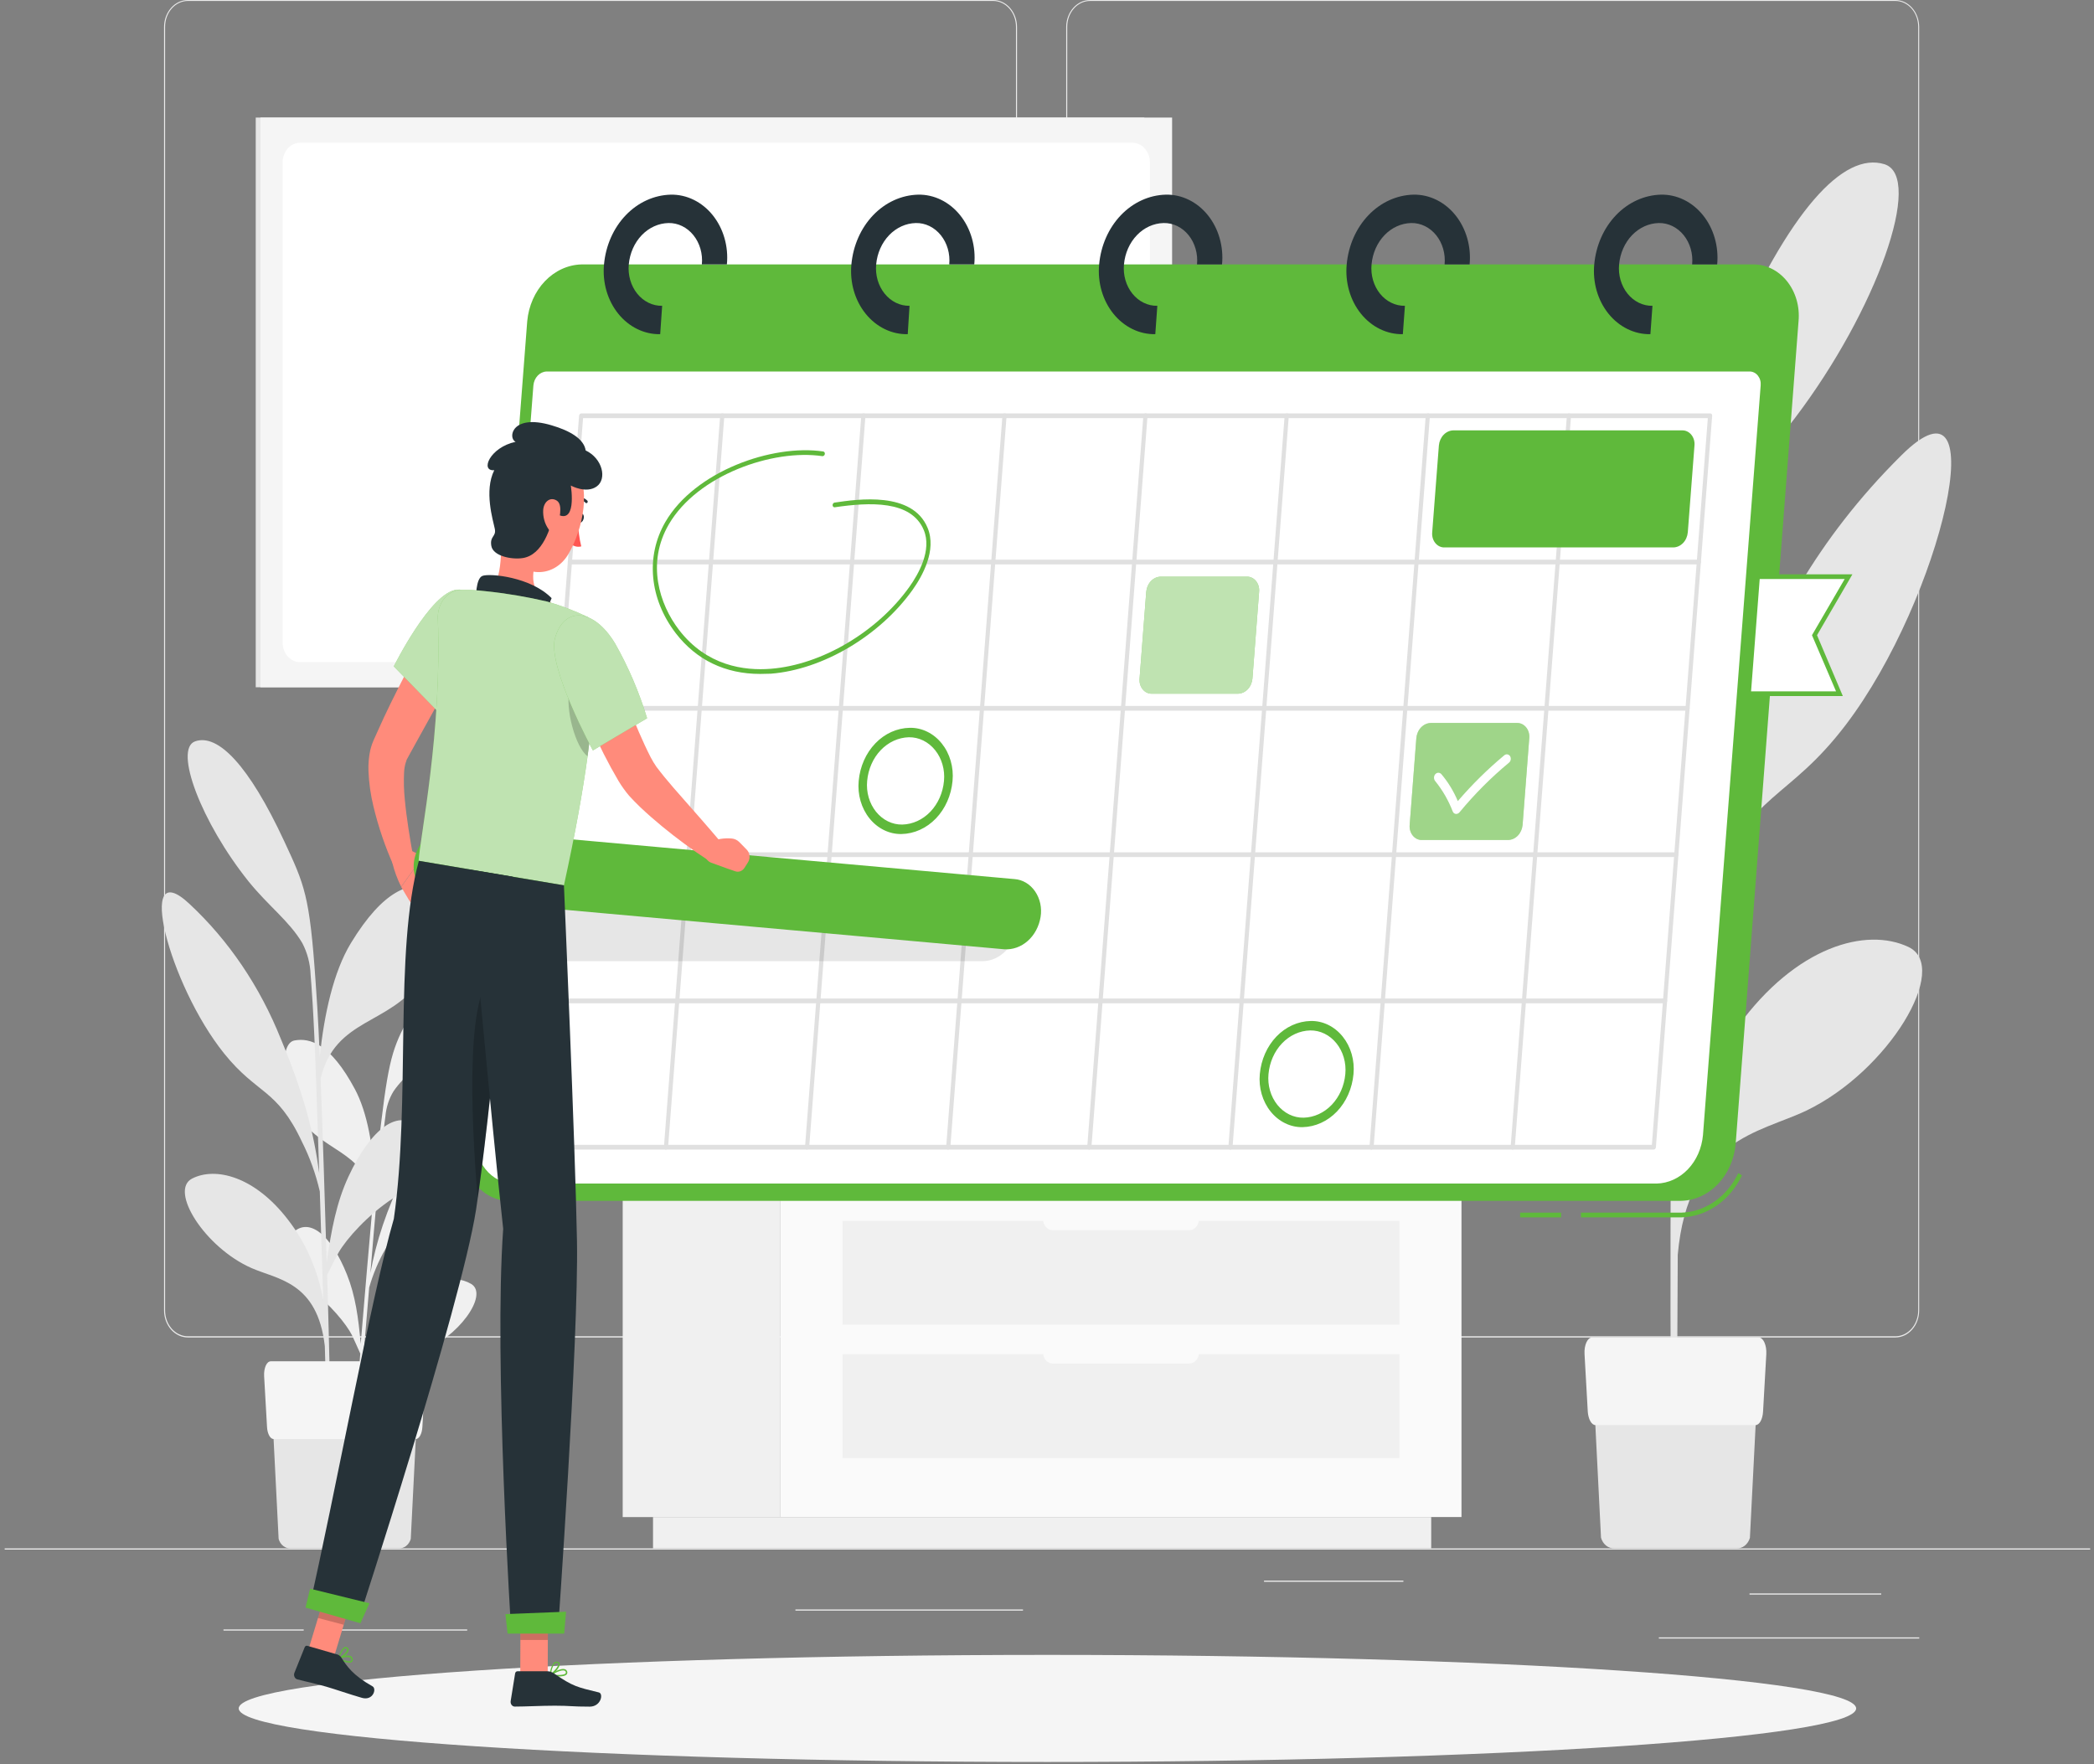 <svg width="165" height="139" viewBox="0 0 165 139" fill="none" xmlns="http://www.w3.org/2000/svg">
<rect x="0" y="0" width="165" height="139" fill="#808080" stroke="none"/>
<g clip-path="url(#clip0_2004_72)">
<path d="M164.699 122.007H0.369V122.1H164.699V122.007Z" fill="#EBEBEB"/>
<path d="M78.261 105.387H14.8C14.303 105.386 13.827 105.161 13.476 104.762C13.124 104.363 12.927 103.822 12.927 103.259V2.109C12.931 1.549 13.13 1.013 13.481 0.618C13.832 0.223 14.306 0.001 14.8 0H78.261C78.759 0 79.237 0.224 79.588 0.623C79.94 1.022 80.138 1.564 80.138 2.128V103.259C80.138 103.823 79.94 104.364 79.588 104.763C79.237 105.162 78.759 105.387 78.261 105.387ZM14.8 0.075C14.325 0.076 13.869 0.29 13.534 0.672C13.198 1.053 13.009 1.57 13.009 2.109V103.259C13.009 103.798 13.198 104.315 13.534 104.696C13.869 105.078 14.325 105.292 14.8 105.293H78.261C78.737 105.292 79.193 105.078 79.529 104.696C79.866 104.315 80.055 103.798 80.056 103.259V2.109C80.055 1.57 79.866 1.053 79.529 0.672C79.193 0.29 78.737 0.076 78.261 0.075H14.8Z" fill="#EBEBEB"/>
<path d="M149.354 105.387H85.89C85.392 105.386 84.915 105.161 84.564 104.762C84.212 104.363 84.014 103.823 84.013 103.259V2.109C84.018 1.548 84.218 1.013 84.569 0.618C84.921 0.223 85.395 0.001 85.89 0H149.354C149.848 0.002 150.321 0.224 150.671 0.619C151.021 1.014 151.22 1.549 151.224 2.109V103.259C151.224 103.822 151.027 104.362 150.677 104.761C150.326 105.16 149.85 105.385 149.354 105.387ZM85.89 0.075C85.414 0.076 84.958 0.29 84.622 0.672C84.285 1.053 84.096 1.57 84.095 2.109V103.259C84.096 103.798 84.285 104.315 84.622 104.696C84.958 105.078 85.414 105.292 85.89 105.293H149.354C149.83 105.292 150.285 105.078 150.622 104.696C150.958 104.315 151.147 103.798 151.148 103.259V2.109C151.147 1.57 150.958 1.053 150.622 0.672C150.285 0.29 149.83 0.076 149.354 0.075H85.89Z" fill="#EBEBEB"/>
<path d="M148.233 125.555H137.857V125.648H148.233V125.555Z" fill="#EBEBEB"/>
<path d="M110.582 124.545H99.601V124.638H110.582V124.545Z" fill="#EBEBEB"/>
<path d="M151.231 129.017H130.712V129.11H151.231V129.017Z" fill="#EBEBEB"/>
<path d="M23.931 128.391H17.61V128.484H23.931V128.391Z" fill="#EBEBEB"/>
<path d="M36.814 128.391H26.859V128.484H36.814V128.391Z" fill="#EBEBEB"/>
<path d="M80.608 126.818H62.676V126.911H80.608V126.818Z" fill="#EBEBEB"/>
<path d="M150.386 74.62C147.053 73.037 141.532 74.564 136.957 80.855C134.844 83.761 132.806 88.025 132.257 92.388C132.293 87.41 132.339 82.062 132.382 77.013C132.886 74.536 133.681 72.147 134.745 69.91C138.101 62.263 140.874 63.109 145.433 57.124C153.015 47.167 157.36 28.381 149.817 35.883C142.978 42.665 139.668 49.455 137.371 55.347C134.262 63.31 133.013 68.867 132.405 74.441C132.448 69.701 132.487 65.349 132.523 61.991C132.642 51.039 132.904 47.517 132.954 46.429C133.072 43.794 133.838 42.259 134.051 41.883C135.849 38.681 138.672 36.587 141.436 32.939C147.881 24.446 151.602 13.934 148.496 12.942C145.252 11.925 140.989 16.561 136.253 27.446C133.539 33.684 132.845 35.16 132.31 47.383C132.264 48.445 132.056 52.447 131.958 58.007C131.192 52.026 129.736 46.082 127.196 42.144C122.295 34.545 118.568 33.818 115.854 34.545C113.139 35.272 114.276 43.25 117.339 47.513C121.94 53.931 129.631 52.567 131.909 61.104C131.794 68.643 131.711 78.19 131.665 87.082C130.89 82.491 130.078 78.671 128.297 75.075C124.984 68.389 120.908 65.472 118.108 68.621C116.363 70.581 118.388 76.074 122.036 78.31C125.74 80.598 128.78 83.761 129.956 85.666C130.229 86.109 131.14 87.808 131.659 88.789C131.61 99.644 131.616 109.225 131.698 112.493L132.162 112.542C132.132 111.699 132.162 106.177 132.201 98.869C133.01 89.75 138.689 89.254 142.321 87.518C148.812 84.406 153.718 76.208 150.386 74.62Z" fill="#E6E6E6"/>
<path d="M127.232 122.007H136.809C137.044 122.023 137.278 121.95 137.473 121.8C137.668 121.649 137.813 121.43 137.887 121.176L138.571 107.697H125.477L126.154 121.165C126.226 121.42 126.371 121.642 126.566 121.794C126.761 121.947 126.995 122.021 127.232 122.007Z" fill="#E6E6E6"/>
<path d="M125.717 112.292H138.331C138.633 112.292 138.886 111.841 138.922 111.245L139.179 106.698C139.218 105.998 138.942 105.387 138.59 105.387H125.444C125.089 105.387 124.813 105.998 124.856 106.698L125.112 111.245C125.158 111.841 125.414 112.292 125.717 112.292Z" fill="#F5F5F5"/>
<path d="M61.5 92.966H49.066V119.54H61.5V92.966Z" fill="#F0F0F0"/>
<path d="M112.774 119.54H51.456V122.007H112.774V119.54Z" fill="#F0F0F0"/>
<path d="M61.5 119.536L115.16 119.536V92.962H61.5V119.536Z" fill="#FAFAFA"/>
<path d="M66.39 104.377H110.273V96.201H66.39V104.377Z" fill="#F0F0F0"/>
<path d="M66.39 114.882H110.273V106.706H66.39V114.882Z" fill="#F0F0F0"/>
<path d="M93.715 95.183H82.948C82.531 95.183 82.192 95.567 82.192 96.04V96.078C82.192 96.551 82.531 96.935 82.948 96.935H93.715C94.132 96.935 94.471 96.551 94.471 96.078V96.04C94.471 95.567 94.132 95.183 93.715 95.183Z" fill="#FAFAFA"/>
<path d="M93.715 105.688H82.948C82.531 105.688 82.192 106.072 82.192 106.546V106.583C82.192 107.056 82.531 107.44 82.948 107.44H93.715C94.132 107.44 94.471 107.056 94.471 106.583V106.546C94.471 106.072 94.132 105.688 93.715 105.688Z" fill="#FAFAFA"/>
<path d="M116.82 90.581H61.503V92.962H116.82V90.581Z" fill="#F0F0F0"/>
<path d="M47.328 92.966H61.5V90.585H47.328V92.966Z" fill="#E6E6E6"/>
<path d="M37.126 101.168C35.706 100.326 33.215 100.762 30.984 103.344C29.799 104.703 28.951 106.39 28.522 108.237C28.703 106.042 28.903 103.68 29.09 101.451C29.397 100.379 29.828 99.358 30.372 98.414C32.111 95.18 33.31 95.671 35.522 93.223C39.21 89.15 41.767 81.034 38.175 84.019C35.604 86.134 33.499 88.894 32.022 92.083C30.379 95.47 29.643 97.87 29.186 100.307C29.363 98.217 29.515 96.294 29.656 94.811C30.076 89.966 30.313 88.431 30.369 87.954C30.431 87.248 30.65 86.573 31.007 85.99C31.92 84.652 33.235 83.847 34.569 82.357C37.701 78.88 39.696 74.389 38.359 73.823C36.959 73.234 34.918 75.101 32.463 79.703C31.053 82.345 30.698 82.968 30.047 88.345C29.988 88.815 29.764 90.581 29.534 93.026C29.396 90.35 28.953 87.663 27.96 85.811C26.05 82.241 24.427 81.76 23.204 81.984C21.982 82.207 22.218 85.763 23.424 87.779C25.248 90.812 28.683 90.54 29.409 94.412C29.107 97.736 28.752 101.954 28.423 105.882C28.236 103.818 28.006 102.096 27.339 100.43C26.1 97.334 24.381 95.869 23.066 97.14C22.231 97.93 22.941 100.441 24.479 101.612C26.018 102.782 27.276 104.31 27.733 105.204C27.838 105.409 28.183 106.203 28.39 106.657C27.976 111.424 27.667 115.653 27.595 117.099L27.809 117.133C27.825 116.76 28.019 114.323 28.285 111.096C28.943 107.097 31.473 107.123 33.136 106.512C36.104 105.424 38.546 102.01 37.126 101.168Z" fill="#F0F0F0"/>
<path d="M15.139 92.865C16.976 91.926 20.069 92.683 22.698 96.115C24.095 97.915 25.052 100.1 25.472 102.45C25.383 99.674 25.291 96.693 25.199 93.879C24.885 92.507 24.411 91.189 23.789 89.959C21.817 85.751 20.279 86.269 17.66 83.009C13.298 77.583 10.626 67.182 14.935 71.229C18.023 74.104 20.485 77.745 22.133 81.872C23.97 86.262 24.739 89.325 25.153 92.437C25.068 89.795 24.986 87.369 24.92 85.494C24.713 79.39 24.519 77.43 24.476 76.823C24.446 75.935 24.22 75.07 23.819 74.307C22.774 72.552 21.19 71.434 19.579 69.444C15.875 64.816 13.663 59.01 15.379 58.413C17.177 57.791 19.615 60.303 22.399 66.291C23.996 69.727 24.401 70.536 24.867 77.344C24.91 77.937 25.074 80.165 25.196 83.266C25.544 79.912 26.277 76.58 27.644 74.322C30.274 69.999 32.344 69.534 33.866 69.891C35.388 70.249 34.852 74.736 33.209 77.151C30.724 80.806 26.422 80.173 25.265 84.976C25.426 89.176 25.594 94.501 25.741 99.458C26.113 96.886 26.517 94.74 27.46 92.705C29.222 88.919 31.457 87.223 33.048 88.934C34.034 89.996 32.992 93.093 30.984 94.412C28.976 95.731 27.319 97.598 26.688 98.679C26.54 98.928 26.057 99.894 25.781 100.449C25.952 106.501 26.073 111.845 26.07 113.667L25.797 113.693C25.797 113.223 25.718 110.145 25.594 106.069C25.018 100.989 21.85 100.818 19.803 99.912C16.145 98.295 13.302 93.805 15.139 92.865Z" fill="#E6E6E6"/>
<path d="M22.912 122.007H31.408C31.618 122.02 31.825 121.953 31.999 121.819C32.172 121.684 32.302 121.488 32.367 121.262L32.969 109.314H21.351L21.955 121.262C22.02 121.488 22.148 121.684 22.322 121.819C22.494 121.954 22.702 122.02 22.912 122.007Z" fill="#E6E6E6"/>
<path d="M21.564 113.391H32.755C33.025 113.391 33.248 112.989 33.281 112.46L33.508 108.427C33.544 107.805 33.301 107.265 32.985 107.265H21.337C21.009 107.265 20.779 107.805 20.812 108.427L21.042 112.46C21.075 112.989 21.298 113.391 21.564 113.391Z" fill="#F5F5F5"/>
<path d="M90.169 9.264H20.151V54.154H90.169V9.264Z" fill="#E6E6E6"/>
<path d="M92.358 9.264H20.522V54.154H92.358V9.264Z" fill="#F5F5F5"/>
<path d="M90.609 50.618V12.804C90.609 11.944 89.994 11.247 89.235 11.247L23.641 11.247C22.883 11.247 22.268 11.944 22.268 12.804V50.618C22.268 51.478 22.883 52.175 23.641 52.175L89.235 52.175C89.994 52.175 90.609 51.478 90.609 50.618Z" fill="white"/>
<path d="M82.534 138.836C117.728 138.836 146.258 136.947 146.258 134.618C146.258 132.288 117.728 130.399 82.534 130.399C47.34 130.399 18.81 132.288 18.81 134.618C18.81 136.947 47.34 138.836 82.534 138.836Z" fill="#F5F5F5"/>
<path d="M132.461 95.925H124.573V95.552H132.461C133.388 95.531 134.295 95.231 135.087 94.684C135.88 94.137 136.53 93.361 136.973 92.437L137.262 92.616C136.791 93.599 136.099 94.423 135.255 95.005C134.412 95.586 133.448 95.903 132.461 95.925Z" fill="#5FB93B"/>
<path d="M123.012 95.552H119.781V95.925H123.012V95.552Z" fill="#5FB93B"/>
<path d="M132.461 94.621H40.173C39.667 94.632 39.165 94.521 38.7 94.295C38.234 94.069 37.817 93.733 37.475 93.31C37.133 92.887 36.874 92.387 36.716 91.841C36.558 91.296 36.504 90.719 36.558 90.149L41.544 25.307C41.655 24.1 42.15 22.981 42.936 22.158C43.723 21.335 44.746 20.865 45.816 20.835H138.104C138.61 20.825 139.112 20.936 139.577 21.162C140.042 21.388 140.459 21.724 140.801 22.147C141.143 22.57 141.401 23.07 141.56 23.615C141.718 24.16 141.772 24.736 141.719 25.307L136.763 90.149C136.651 91.361 136.151 92.485 135.359 93.309C134.566 94.132 133.536 94.599 132.461 94.621Z" fill="#5FB93B"/>
<path d="M130.538 93.26H40.551C40.12 93.268 39.693 93.171 39.297 92.976C38.902 92.782 38.548 92.494 38.258 92.133C37.968 91.771 37.75 91.344 37.617 90.879C37.484 90.414 37.44 89.923 37.488 89.437L42.03 30.368C42.057 30.072 42.178 29.797 42.371 29.595C42.565 29.393 42.816 29.279 43.078 29.272H137.854C137.978 29.27 138.1 29.297 138.214 29.353C138.328 29.408 138.429 29.491 138.513 29.594C138.596 29.698 138.659 29.82 138.697 29.954C138.736 30.087 138.748 30.228 138.735 30.368L134.189 89.437C134.097 90.47 133.675 91.429 133.003 92.133C132.33 92.838 131.453 93.238 130.538 93.26Z" fill="white"/>
<path d="M52.021 26.332C51.4 26.344 50.784 26.206 50.214 25.927C49.644 25.649 49.133 25.236 48.714 24.716C48.295 24.196 47.979 23.581 47.786 22.912C47.593 22.243 47.527 21.535 47.594 20.835C47.729 19.35 48.338 17.971 49.306 16.959C50.275 15.947 51.536 15.371 52.853 15.338C53.473 15.326 54.089 15.464 54.659 15.743C55.229 16.021 55.74 16.434 56.159 16.954C56.577 17.474 56.894 18.089 57.086 18.758C57.279 19.427 57.344 20.135 57.276 20.835H55.304C55.344 20.42 55.305 19.999 55.191 19.602C55.076 19.205 54.888 18.84 54.639 18.531C54.391 18.223 54.087 17.978 53.748 17.813C53.41 17.648 53.044 17.567 52.675 17.574C51.892 17.591 51.142 17.931 50.566 18.532C49.989 19.133 49.627 19.952 49.546 20.835C49.507 21.251 49.545 21.671 49.66 22.068C49.775 22.465 49.963 22.83 50.211 23.139C50.46 23.447 50.764 23.692 51.103 23.857C51.441 24.022 51.807 24.104 52.176 24.096L52.021 26.332Z" fill="#263238"/>
<path d="M71.527 26.332C70.905 26.346 70.288 26.21 69.716 25.932C69.144 25.654 68.631 25.242 68.211 24.722C67.791 24.202 67.473 23.586 67.279 22.916C67.086 22.246 67.02 21.536 67.087 20.835C67.222 19.35 67.831 17.971 68.799 16.959C69.768 15.947 71.029 15.371 72.346 15.338C72.966 15.326 73.582 15.464 74.152 15.743C74.722 16.021 75.233 16.434 75.652 16.954C76.07 17.474 76.386 18.089 76.579 18.758C76.772 19.427 76.837 20.135 76.769 20.835H74.797C74.837 20.42 74.798 19.999 74.684 19.602C74.569 19.205 74.381 18.84 74.132 18.531C73.883 18.223 73.58 17.978 73.241 17.813C72.902 17.648 72.537 17.567 72.168 17.574C71.385 17.591 70.635 17.931 70.058 18.532C69.482 19.133 69.119 19.952 69.039 20.835C69 21.251 69.039 21.671 69.154 22.068C69.269 22.465 69.457 22.829 69.706 23.138C69.954 23.446 70.258 23.691 70.596 23.856C70.934 24.021 71.3 24.103 71.668 24.096L71.527 26.332Z" fill="#263238"/>
<path d="M91.033 26.332C90.413 26.343 89.797 26.205 89.227 25.926C88.657 25.647 88.146 25.234 87.728 24.715C87.31 24.195 86.994 23.58 86.801 22.911C86.608 22.242 86.543 21.535 86.609 20.835C86.743 19.349 87.352 17.97 88.32 16.957C89.289 15.945 90.551 15.369 91.868 15.338C92.489 15.326 93.104 15.464 93.674 15.743C94.245 16.021 94.756 16.434 95.174 16.954C95.593 17.474 95.909 18.089 96.101 18.758C96.294 19.427 96.359 20.135 96.292 20.835H94.32C94.36 20.419 94.322 19.999 94.207 19.601C94.093 19.204 93.905 18.839 93.656 18.53C93.407 18.221 93.103 17.977 92.764 17.812C92.425 17.647 92.059 17.566 91.69 17.574C90.908 17.591 90.158 17.932 89.582 18.532C89.006 19.133 88.644 19.952 88.565 20.835C88.525 21.251 88.564 21.671 88.679 22.068C88.793 22.465 88.981 22.83 89.23 23.139C89.479 23.447 89.782 23.692 90.121 23.857C90.46 24.022 90.826 24.104 91.194 24.096L91.033 26.332Z" fill="#263238"/>
<path d="M110.539 26.332C109.919 26.343 109.303 26.205 108.733 25.926C108.163 25.647 107.652 25.234 107.234 24.715C106.816 24.195 106.5 23.58 106.307 22.911C106.114 22.242 106.049 21.535 106.115 20.835C106.25 19.349 106.858 17.971 107.827 16.958C108.795 15.946 110.057 15.37 111.374 15.338C111.995 15.326 112.611 15.464 113.181 15.743C113.751 16.021 114.262 16.434 114.681 16.954C115.1 17.474 115.416 18.089 115.609 18.758C115.802 19.427 115.868 20.135 115.801 20.835H113.829C113.869 20.42 113.83 19.999 113.715 19.602C113.601 19.205 113.413 18.84 113.164 18.531C112.915 18.223 112.611 17.978 112.273 17.813C111.934 17.648 111.568 17.567 111.2 17.574C110.417 17.591 109.667 17.932 109.091 18.532C108.515 19.133 108.154 19.952 108.074 20.835C108.034 21.251 108.073 21.671 108.188 22.068C108.303 22.465 108.49 22.83 108.739 23.139C108.988 23.447 109.292 23.692 109.63 23.857C109.969 24.022 110.335 24.104 110.703 24.096L110.539 26.332Z" fill="#263238"/>
<path d="M130.045 26.332C129.425 26.343 128.809 26.205 128.239 25.926C127.669 25.647 127.158 25.234 126.74 24.715C126.322 24.195 126.006 23.58 125.813 22.911C125.62 22.242 125.555 21.535 125.621 20.835C125.756 19.349 126.364 17.971 127.333 16.958C128.301 15.946 129.563 15.37 130.88 15.338C131.501 15.326 132.117 15.464 132.687 15.743C133.257 16.021 133.768 16.434 134.187 16.954C134.606 17.474 134.922 18.089 135.115 18.758C135.308 19.427 135.374 20.135 135.307 20.835H133.335C133.375 20.42 133.336 19.999 133.221 19.602C133.107 19.205 132.919 18.84 132.67 18.531C132.421 18.223 132.117 17.978 131.779 17.813C131.44 17.648 131.074 17.567 130.706 17.574C129.923 17.592 129.174 17.933 128.598 18.533C128.022 19.134 127.66 19.953 127.58 20.835C127.54 21.251 127.579 21.671 127.694 22.068C127.809 22.465 127.996 22.83 128.245 23.139C128.494 23.447 128.798 23.692 129.136 23.857C129.475 24.022 129.841 24.104 130.209 24.096L130.045 26.332Z" fill="#263238"/>
<path d="M130.301 90.581H41.343C41.322 90.582 41.301 90.578 41.282 90.568C41.262 90.559 41.245 90.545 41.231 90.527C41.217 90.509 41.206 90.488 41.2 90.465C41.194 90.442 41.192 90.418 41.195 90.395L45.629 32.76C45.633 32.71 45.653 32.663 45.686 32.628C45.719 32.594 45.761 32.575 45.806 32.574H134.761C134.783 32.573 134.804 32.578 134.823 32.587C134.843 32.596 134.86 32.61 134.874 32.628C134.889 32.645 134.9 32.666 134.906 32.689C134.913 32.712 134.915 32.736 134.913 32.76L130.479 90.395C130.475 90.445 130.454 90.492 130.422 90.527C130.389 90.561 130.346 90.58 130.301 90.581ZM41.537 90.209H130.163L134.571 32.947H45.944L41.537 90.209Z" fill="#E0E0E0"/>
<path d="M131.176 79.055H42.23C42.209 79.055 42.189 79.05 42.17 79.041C42.151 79.031 42.133 79.017 42.12 78.999C42.105 78.982 42.095 78.961 42.089 78.938C42.082 78.916 42.08 78.892 42.083 78.868C42.086 78.818 42.106 78.77 42.139 78.736C42.172 78.701 42.215 78.682 42.26 78.682H131.215C131.236 78.681 131.257 78.686 131.277 78.695C131.296 78.705 131.314 78.719 131.328 78.736C131.342 78.754 131.353 78.775 131.36 78.798C131.366 78.82 131.369 78.845 131.366 78.868C131.361 78.921 131.338 78.969 131.303 79.003C131.267 79.038 131.222 79.056 131.176 79.055Z" fill="#E0E0E0"/>
<path d="M132.073 67.529H43.118C43.097 67.529 43.076 67.524 43.057 67.514C43.037 67.505 43.02 67.491 43.006 67.473C42.992 67.456 42.981 67.435 42.974 67.413C42.967 67.39 42.965 67.366 42.967 67.342C42.971 67.292 42.992 67.245 43.026 67.21C43.059 67.176 43.102 67.157 43.147 67.156H132.103C132.124 67.155 132.145 67.16 132.164 67.169C132.184 67.178 132.201 67.192 132.216 67.21C132.23 67.228 132.241 67.249 132.247 67.272C132.254 67.294 132.256 67.319 132.254 67.342C132.248 67.393 132.227 67.439 132.194 67.474C132.161 67.508 132.118 67.527 132.073 67.529Z" fill="#E0E0E0"/>
<path d="M132.96 55.999H44.005C43.984 55.999 43.963 55.995 43.943 55.986C43.924 55.976 43.906 55.962 43.892 55.945C43.878 55.927 43.867 55.906 43.86 55.883C43.854 55.86 43.852 55.836 43.854 55.812C43.859 55.762 43.881 55.715 43.914 55.681C43.947 55.647 43.99 55.627 44.035 55.626H132.99C133.011 55.626 133.031 55.631 133.051 55.64C133.07 55.65 133.087 55.664 133.101 55.682C133.115 55.699 133.125 55.72 133.132 55.742C133.138 55.765 133.14 55.789 133.138 55.812C133.134 55.863 133.114 55.911 133.081 55.945C133.048 55.98 133.005 55.999 132.96 55.999Z" fill="#E0E0E0"/>
<path d="M133.848 44.473H44.892C44.871 44.473 44.85 44.469 44.831 44.459C44.811 44.45 44.794 44.436 44.779 44.419C44.765 44.401 44.754 44.38 44.748 44.357C44.741 44.334 44.739 44.31 44.741 44.286C44.745 44.236 44.766 44.189 44.798 44.154C44.831 44.12 44.874 44.101 44.919 44.1H133.877C133.898 44.099 133.919 44.104 133.939 44.113C133.958 44.122 133.975 44.136 133.989 44.154C134.003 44.172 134.014 44.193 134.02 44.216C134.026 44.239 134.028 44.263 134.025 44.286C134.022 44.337 134.002 44.384 133.969 44.419C133.936 44.454 133.893 44.473 133.848 44.473Z" fill="#E0E0E0"/>
<path d="M119.18 90.581C119.159 90.582 119.138 90.578 119.118 90.568C119.099 90.559 119.082 90.545 119.067 90.527C119.053 90.509 119.043 90.488 119.037 90.465C119.031 90.442 119.029 90.418 119.032 90.395L123.465 32.76C123.469 32.71 123.49 32.663 123.523 32.628C123.555 32.594 123.598 32.575 123.643 32.574C123.664 32.573 123.685 32.578 123.705 32.587C123.724 32.596 123.742 32.61 123.756 32.628C123.77 32.645 123.781 32.666 123.788 32.689C123.794 32.712 123.796 32.736 123.794 32.76L119.36 90.395C119.356 90.446 119.334 90.493 119.301 90.527C119.268 90.561 119.225 90.581 119.18 90.581Z" fill="#E0E0E0"/>
<path d="M108.061 90.581C108.04 90.582 108.019 90.577 107.999 90.568C107.98 90.559 107.962 90.545 107.948 90.527C107.934 90.509 107.923 90.489 107.916 90.466C107.91 90.443 107.907 90.419 107.91 90.395L112.343 32.76C112.348 32.709 112.369 32.662 112.403 32.628C112.436 32.594 112.479 32.574 112.524 32.574C112.545 32.573 112.566 32.578 112.586 32.587C112.605 32.596 112.622 32.61 112.636 32.628C112.65 32.646 112.661 32.667 112.667 32.69C112.673 32.712 112.675 32.736 112.672 32.76L108.238 90.395C108.235 90.446 108.215 90.493 108.182 90.528C108.149 90.562 108.106 90.581 108.061 90.581Z" fill="#E0E0E0"/>
<path d="M96.942 90.581C96.921 90.582 96.9 90.577 96.881 90.568C96.861 90.559 96.844 90.545 96.829 90.527C96.815 90.509 96.804 90.489 96.798 90.466C96.791 90.443 96.789 90.419 96.791 90.395L101.225 32.76C101.23 32.709 101.251 32.662 101.284 32.628C101.317 32.594 101.361 32.574 101.406 32.574C101.427 32.573 101.448 32.578 101.467 32.587C101.486 32.596 101.504 32.61 101.518 32.628C101.532 32.646 101.542 32.667 101.549 32.69C101.555 32.712 101.556 32.736 101.554 32.76L97.12 90.395C97.116 90.445 97.096 90.492 97.063 90.527C97.03 90.561 96.987 90.581 96.942 90.581Z" fill="#E0E0E0"/>
<path d="M85.821 90.581C85.799 90.582 85.778 90.577 85.759 90.568C85.739 90.559 85.722 90.545 85.707 90.527C85.693 90.509 85.682 90.488 85.676 90.466C85.669 90.443 85.667 90.419 85.669 90.395L90.093 32.76C90.097 32.71 90.118 32.663 90.15 32.628C90.183 32.594 90.226 32.575 90.271 32.574C90.292 32.573 90.313 32.578 90.332 32.587C90.352 32.596 90.369 32.61 90.384 32.628C90.398 32.645 90.409 32.666 90.415 32.689C90.422 32.712 90.424 32.736 90.422 32.76L86.001 90.395C85.997 90.446 85.976 90.493 85.943 90.528C85.909 90.562 85.866 90.581 85.821 90.581Z" fill="#E0E0E0"/>
<path d="M74.702 90.581C74.681 90.582 74.66 90.578 74.641 90.568C74.621 90.559 74.604 90.545 74.59 90.527C74.576 90.509 74.565 90.488 74.559 90.465C74.553 90.442 74.551 90.418 74.554 90.395L78.988 32.76C78.991 32.709 79.011 32.662 79.044 32.627C79.077 32.593 79.12 32.574 79.165 32.574C79.186 32.573 79.207 32.578 79.227 32.587C79.246 32.596 79.264 32.61 79.278 32.628C79.293 32.645 79.303 32.666 79.31 32.689C79.317 32.712 79.319 32.736 79.316 32.76L74.883 90.395C74.878 90.446 74.857 90.493 74.824 90.527C74.79 90.561 74.747 90.581 74.702 90.581Z" fill="#E0E0E0"/>
<path d="M63.583 90.581C63.562 90.582 63.541 90.577 63.522 90.568C63.502 90.559 63.485 90.545 63.47 90.527C63.456 90.509 63.445 90.489 63.439 90.466C63.432 90.443 63.43 90.419 63.432 90.395L67.866 32.76C67.871 32.709 67.892 32.662 67.925 32.628C67.958 32.594 68.002 32.574 68.047 32.574C68.068 32.573 68.089 32.578 68.108 32.587C68.127 32.596 68.145 32.61 68.159 32.628C68.173 32.646 68.183 32.667 68.189 32.69C68.196 32.712 68.197 32.736 68.195 32.76L63.761 90.395C63.758 90.446 63.737 90.493 63.705 90.528C63.672 90.562 63.628 90.581 63.583 90.581Z" fill="#E0E0E0"/>
<path d="M52.465 90.581C52.444 90.582 52.423 90.577 52.403 90.568C52.384 90.559 52.366 90.545 52.352 90.527C52.337 90.509 52.327 90.489 52.32 90.466C52.313 90.443 52.311 90.419 52.314 90.395L56.747 32.76C56.752 32.709 56.773 32.662 56.806 32.628C56.84 32.594 56.883 32.574 56.928 32.574C56.949 32.573 56.97 32.578 56.989 32.587C57.009 32.596 57.026 32.61 57.04 32.628C57.054 32.646 57.065 32.667 57.071 32.69C57.077 32.712 57.079 32.736 57.076 32.76L52.642 90.395C52.638 90.445 52.618 90.492 52.585 90.527C52.552 90.561 52.51 90.581 52.465 90.581Z" fill="#E0E0E0"/>
<path d="M97.544 54.661H90.751C90.616 54.663 90.483 54.633 90.359 54.573C90.236 54.512 90.125 54.423 90.034 54.31C89.944 54.197 89.876 54.064 89.834 53.919C89.793 53.773 89.779 53.62 89.794 53.468L90.32 46.63C90.348 46.307 90.48 46.008 90.69 45.788C90.9 45.568 91.174 45.443 91.46 45.438H98.254C98.389 45.435 98.522 45.464 98.646 45.525C98.77 45.585 98.881 45.674 98.972 45.787C99.063 45.9 99.131 46.034 99.173 46.179C99.215 46.325 99.228 46.478 99.213 46.63L98.688 53.468C98.659 53.792 98.527 54.092 98.316 54.312C98.105 54.532 97.83 54.656 97.544 54.661Z" fill="#5FB93B"/>
<path opacity="0.6" d="M97.544 54.661H90.751C90.616 54.663 90.483 54.633 90.359 54.573C90.236 54.512 90.125 54.423 90.034 54.31C89.944 54.197 89.876 54.064 89.834 53.919C89.793 53.773 89.779 53.62 89.794 53.468L90.32 46.63C90.348 46.307 90.48 46.008 90.69 45.788C90.9 45.568 91.174 45.443 91.46 45.438H98.254C98.389 45.435 98.522 45.464 98.646 45.525C98.77 45.585 98.881 45.674 98.972 45.787C99.063 45.9 99.131 46.034 99.173 46.179C99.215 46.325 99.228 46.478 99.213 46.63L98.688 53.468C98.659 53.792 98.527 54.092 98.316 54.312C98.105 54.532 97.83 54.656 97.544 54.661Z" fill="white"/>
<path d="M144.943 54.661H137.801L138.508 45.438H145.653L142.968 50.051L144.943 54.661Z" fill="white"/>
<path d="M145.209 54.847H137.621L138.36 45.252H145.965L143.175 50.051L145.209 54.847ZM137.979 54.475H144.674L142.777 50.051L145.354 45.624H138.659L137.979 54.475Z" fill="#5FB93B"/>
<path d="M118.831 66.187H112.038C111.903 66.19 111.77 66.161 111.646 66.101C111.523 66.04 111.412 65.951 111.321 65.839C111.23 65.726 111.162 65.593 111.12 65.448C111.078 65.303 111.064 65.15 111.078 64.998L111.604 58.156C111.634 57.834 111.766 57.535 111.977 57.316C112.188 57.097 112.462 56.973 112.748 56.968H119.541C119.675 56.965 119.809 56.995 119.932 57.056C120.055 57.116 120.166 57.205 120.257 57.317C120.347 57.43 120.416 57.563 120.458 57.707C120.5 57.852 120.515 58.005 120.501 58.156L119.975 64.998C119.945 65.321 119.813 65.62 119.602 65.839C119.391 66.058 119.117 66.182 118.831 66.187Z" fill="#5FB93B"/>
<path opacity="0.4" d="M118.831 66.187H112.038C111.903 66.19 111.77 66.161 111.646 66.101C111.523 66.04 111.412 65.951 111.321 65.839C111.23 65.726 111.162 65.593 111.12 65.448C111.078 65.303 111.064 65.15 111.078 64.998L111.604 58.156C111.634 57.834 111.766 57.535 111.977 57.316C112.188 57.097 112.462 56.973 112.748 56.968H119.541C119.675 56.965 119.809 56.995 119.932 57.056C120.055 57.116 120.166 57.205 120.257 57.317C120.347 57.43 120.416 57.563 120.458 57.707C120.5 57.852 120.515 58.005 120.501 58.156L119.975 64.998C119.945 65.321 119.813 65.62 119.602 65.839C119.391 66.058 119.117 66.182 118.831 66.187Z" fill="white"/>
<path d="M131.849 43.135H113.813C113.678 43.138 113.544 43.108 113.42 43.048C113.296 42.988 113.185 42.898 113.094 42.785C113.003 42.672 112.935 42.539 112.893 42.393C112.852 42.248 112.838 42.094 112.853 41.942L113.379 35.104C113.407 34.781 113.539 34.482 113.749 34.262C113.959 34.042 114.233 33.917 114.519 33.912H132.559C132.694 33.909 132.827 33.939 132.951 34C133.075 34.06 133.186 34.15 133.276 34.263C133.367 34.375 133.436 34.509 133.477 34.654C133.519 34.799 133.533 34.952 133.519 35.104L132.993 41.942C132.965 42.266 132.833 42.566 132.622 42.786C132.411 43.006 132.136 43.13 131.849 43.135Z" fill="#5FB93B"/>
<path d="M59.896 53.103C57.155 53.103 54.871 52.004 53.25 49.898C51.17 47.189 50.858 43.828 52.432 41.122C54.769 37.116 60.859 34.981 64.865 35.574C64.886 35.577 64.906 35.585 64.924 35.597C64.942 35.609 64.958 35.626 64.97 35.646C64.982 35.665 64.99 35.688 64.995 35.711C64.999 35.735 64.998 35.759 64.993 35.782C64.983 35.832 64.958 35.875 64.921 35.904C64.885 35.934 64.841 35.947 64.796 35.943C60.888 35.365 54.966 37.433 52.705 41.309C50.923 44.364 51.952 47.614 53.51 49.641C55.682 52.466 58.644 52.865 60.74 52.697C64.747 52.38 69.135 49.783 71.662 46.235C72.368 45.244 73.453 43.34 72.789 41.763C71.803 39.404 68.517 39.569 65.776 39.971C65.755 39.974 65.734 39.972 65.714 39.966C65.694 39.959 65.675 39.948 65.659 39.933C65.643 39.918 65.63 39.899 65.621 39.878C65.611 39.857 65.606 39.834 65.605 39.811C65.603 39.76 65.619 39.711 65.648 39.672C65.677 39.633 65.718 39.608 65.762 39.602C67.596 39.33 71.889 38.7 73.088 41.584C73.831 43.358 72.668 45.408 71.912 46.474C69.325 50.103 64.832 52.764 60.737 53.085C60.455 53.092 60.185 53.103 59.896 53.103Z" fill="#5FB93B"/>
<path d="M114.743 64.134H114.716C114.665 64.13 114.615 64.111 114.573 64.078C114.53 64.045 114.496 64 114.473 63.947C114.135 63.069 113.669 62.26 113.096 61.555C113.032 61.482 112.995 61.384 112.995 61.281C112.995 61.178 113.03 61.079 113.094 61.005C113.159 60.932 113.246 60.891 113.337 60.891C113.427 60.89 113.515 60.931 113.579 61.004C114.106 61.628 114.542 62.344 114.871 63.124C116 61.809 117.224 60.602 118.529 59.517C118.597 59.457 118.683 59.43 118.768 59.441C118.853 59.452 118.932 59.501 118.986 59.576C119.011 59.617 119.028 59.664 119.037 59.713C119.046 59.762 119.047 59.812 119.038 59.861C119.029 59.91 119.012 59.957 118.987 59.998C118.963 60.039 118.931 60.075 118.894 60.102C117.494 61.262 116.192 62.569 115.006 64.003C114.972 64.044 114.931 64.077 114.886 64.1C114.841 64.122 114.792 64.134 114.743 64.134Z" fill="white"/>
<path d="M102.638 88.815C102.166 88.824 101.697 88.719 101.263 88.506C100.829 88.294 100.44 87.98 100.121 87.584C99.803 87.188 99.562 86.72 99.415 86.211C99.268 85.701 99.219 85.162 99.269 84.63C99.372 83.497 99.837 82.446 100.576 81.676C101.316 80.906 102.278 80.469 103.282 80.449C103.755 80.439 104.223 80.544 104.657 80.755C105.091 80.967 105.481 81.281 105.799 81.677C106.118 82.072 106.359 82.54 106.505 83.049C106.652 83.558 106.702 84.097 106.651 84.63C106.548 85.763 106.084 86.814 105.344 87.585C104.605 88.356 103.642 88.793 102.638 88.815ZM103.24 81.194C102.417 81.214 101.629 81.575 101.023 82.207C100.418 82.84 100.038 83.701 99.953 84.63C99.911 85.067 99.952 85.51 100.072 85.929C100.193 86.348 100.39 86.732 100.652 87.058C100.914 87.383 101.234 87.641 101.59 87.816C101.947 87.99 102.332 88.077 102.72 88.069C103.544 88.048 104.332 87.687 104.937 87.054C105.542 86.42 105.922 85.558 106.007 84.63C106.048 84.192 106.007 83.75 105.886 83.332C105.765 82.914 105.567 82.53 105.305 82.206C105.044 81.881 104.724 81.623 104.368 81.448C104.012 81.274 103.627 81.187 103.24 81.194Z" fill="#5FB93B"/>
<path d="M71.031 65.718C70.558 65.727 70.09 65.621 69.656 65.409C69.222 65.197 68.832 64.883 68.514 64.487C68.195 64.091 67.955 63.623 67.808 63.114C67.661 62.604 67.611 62.065 67.662 61.533C67.765 60.397 68.232 59.344 68.974 58.573C69.716 57.801 70.682 57.366 71.688 57.348C72.161 57.339 72.629 57.444 73.063 57.656C73.497 57.868 73.887 58.183 74.205 58.579C74.524 58.974 74.764 59.443 74.911 59.952C75.058 60.461 75.108 61 75.057 61.533C74.953 62.668 74.487 63.721 73.745 64.492C73.003 65.263 72.037 65.699 71.031 65.718ZM71.616 58.093C70.792 58.114 70.004 58.475 69.399 59.108C68.793 59.741 68.413 60.604 68.329 61.533C68.287 61.971 68.328 62.413 68.448 62.832C68.569 63.251 68.767 63.635 69.028 63.961C69.29 64.286 69.61 64.544 69.966 64.719C70.323 64.893 70.708 64.98 71.097 64.972C71.92 64.951 72.708 64.59 73.313 63.956C73.918 63.323 74.299 62.461 74.383 61.533C74.425 61.096 74.384 60.654 74.263 60.236C74.143 59.818 73.946 59.434 73.685 59.109C73.424 58.784 73.105 58.525 72.75 58.35C72.394 58.175 72.01 58.087 71.622 58.093H71.616Z" fill="#5FB93B"/>
<path opacity="0.1" d="M77.453 75.738H43.305C42.99 75.743 42.677 75.673 42.388 75.531C42.098 75.389 41.839 75.179 41.626 74.915C41.414 74.65 41.253 74.338 41.155 73.998C41.057 73.658 41.023 73.299 41.057 72.943C41.127 72.188 41.437 71.486 41.93 70.972C42.423 70.457 43.066 70.164 43.736 70.148H77.883C78.199 70.143 78.511 70.214 78.801 70.356C79.09 70.498 79.35 70.708 79.562 70.972C79.775 71.236 79.935 71.549 80.033 71.888C80.132 72.228 80.165 72.588 80.132 72.943C80.062 73.699 79.751 74.4 79.258 74.915C78.765 75.43 78.123 75.722 77.453 75.738Z" fill="black"/>
<path d="M32.048 66.858L33.33 67.48L31.611 69.869C31.311 69.276 31.077 68.642 30.915 67.983C30.89 67.887 30.884 67.786 30.895 67.686C30.906 67.587 30.934 67.491 30.979 67.404C31.023 67.318 31.083 67.242 31.154 67.182C31.224 67.122 31.305 67.079 31.391 67.055L32.048 66.858Z" fill="#FF8B7B"/>
<path d="M33.919 70.059L33.15 71.028C33.091 71.101 33.019 71.159 32.939 71.196C32.858 71.233 32.771 71.249 32.684 71.242C32.597 71.235 32.513 71.206 32.437 71.157C32.362 71.107 32.297 71.039 32.249 70.957L31.611 69.884L33.33 67.495L34.024 69.358C34.069 69.474 34.083 69.602 34.064 69.727C34.045 69.851 33.995 69.967 33.919 70.059Z" fill="#FF8B7B"/>
<path d="M79.129 74.799L34.678 70.804C34.364 70.781 34.058 70.682 33.78 70.515C33.502 70.348 33.258 70.116 33.065 69.834C32.871 69.553 32.733 69.228 32.658 68.881C32.583 68.535 32.573 68.174 32.63 67.823C32.752 67.076 33.111 66.405 33.639 65.936C34.166 65.467 34.827 65.233 35.496 65.278L79.947 69.269C80.262 69.292 80.568 69.39 80.846 69.557C81.125 69.724 81.368 69.956 81.562 70.238C81.755 70.52 81.894 70.845 81.969 71.191C82.043 71.538 82.052 71.899 81.995 72.25C81.873 72.998 81.514 73.669 80.987 74.138C80.459 74.608 79.799 74.843 79.129 74.799Z" fill="#5FB93B"/>
<path d="M47.765 51.281C48.321 52.701 48.889 54.158 49.464 55.574C50.039 56.99 50.634 58.428 51.272 59.673C51.407 59.933 51.557 60.182 51.722 60.419C51.919 60.683 52.139 60.955 52.363 61.235C52.82 61.79 53.309 62.353 53.799 62.904C54.785 64.022 55.771 65.14 56.757 66.306L55.771 67.763C54.526 66.95 53.319 66.061 52.156 65.103C51.571 64.622 50.999 64.123 50.427 63.579C50.141 63.307 49.859 63.016 49.569 62.699C49.267 62.341 48.992 61.956 48.744 61.548C47.921 60.15 47.182 58.691 46.532 57.18C45.892 55.708 45.303 54.244 44.755 52.708L47.765 51.281Z" fill="#FF8B7B"/>
<path d="M36.896 51.054C36.15 52.436 35.384 53.826 34.619 55.201L32.334 59.33L32.055 59.844L32.022 59.912V59.941V59.964C32.006 59.992 31.991 60.022 31.98 60.053C31.903 60.303 31.857 60.564 31.841 60.828C31.804 61.549 31.823 62.273 31.897 62.99C32.039 64.51 32.305 66.116 32.587 67.67L31.062 68.311C30.366 66.782 29.816 65.173 29.419 63.511C29.203 62.62 29.074 61.704 29.035 60.78C29.012 60.221 29.058 59.662 29.173 59.118C29.219 58.954 29.255 58.805 29.317 58.63L29.419 58.376L29.462 58.276L29.491 58.209L29.745 57.646C30.402 56.155 31.128 54.709 31.861 53.278C32.594 51.847 33.356 50.442 34.162 49.049L36.896 51.054Z" fill="#FF8B7B"/>
<path d="M45.593 40.735C45.533 40.917 45.57 41.108 45.675 41.16C45.78 41.212 45.915 41.1 45.977 40.914C46.039 40.727 46 40.541 45.895 40.489C45.79 40.437 45.655 40.548 45.593 40.735Z" fill="#263238"/>
<path d="M45.553 41.104C45.56 41.763 45.644 42.418 45.803 43.053C45.661 43.091 45.514 43.093 45.371 43.059C45.228 43.025 45.094 42.955 44.978 42.855L45.553 41.104Z" fill="#FF5652"/>
<path d="M46.194 39.647C46.173 39.642 46.153 39.631 46.138 39.613C46.04 39.522 45.923 39.458 45.799 39.427C45.674 39.397 45.545 39.401 45.422 39.438C45.408 39.442 45.395 39.443 45.381 39.441C45.368 39.438 45.355 39.433 45.343 39.425C45.332 39.417 45.322 39.407 45.313 39.394C45.306 39.382 45.3 39.367 45.297 39.352C45.291 39.323 45.295 39.292 45.31 39.266C45.324 39.24 45.346 39.222 45.372 39.215C45.529 39.167 45.693 39.163 45.851 39.203C46.009 39.244 46.156 39.327 46.279 39.446C46.289 39.456 46.297 39.469 46.302 39.483C46.307 39.497 46.31 39.512 46.31 39.528C46.31 39.543 46.307 39.558 46.302 39.572C46.297 39.586 46.289 39.599 46.279 39.609C46.269 39.623 46.255 39.633 46.241 39.64C46.226 39.646 46.21 39.648 46.194 39.647Z" fill="#263238"/>
<path d="M39.601 41.1C39.394 43.105 39.733 45.632 38.523 46.638C38.523 46.638 38.776 48.501 41.685 49.011C44.883 49.548 43.387 47.458 43.387 47.458C41.688 46.686 41.875 45.222 42.312 43.884L39.601 41.1Z" fill="#FF8B7B"/>
<path d="M37.508 47.897C37.465 46.973 37.508 45.579 38.014 45.378C38.566 45.158 41.829 45.453 43.466 47.133C43.092 47.971 42.9 48.899 42.907 49.839L37.508 47.897Z" fill="#263238"/>
<path d="M27.506 131.014C27.21 130.986 26.922 130.893 26.659 130.738C26.649 130.733 26.642 130.725 26.636 130.715C26.631 130.705 26.628 130.694 26.629 130.682C26.63 130.672 26.633 130.661 26.639 130.653C26.645 130.644 26.653 130.638 26.662 130.634C26.691 130.634 27.349 130.336 27.648 130.496C27.68 130.514 27.709 130.539 27.732 130.569C27.755 130.6 27.772 130.636 27.782 130.675C27.801 130.72 27.806 130.771 27.797 130.82C27.788 130.869 27.766 130.913 27.733 130.947C27.667 131 27.587 131.024 27.506 131.014ZM26.813 130.694C27.115 130.846 27.546 130.966 27.661 130.858C27.661 130.858 27.707 130.817 27.661 130.708C27.654 130.685 27.644 130.663 27.63 130.645C27.616 130.626 27.598 130.611 27.579 130.6C27.321 130.549 27.055 130.581 26.813 130.694Z" fill="#5FB93B"/>
<path d="M26.681 130.746C26.668 130.745 26.655 130.738 26.645 130.727C26.641 130.719 26.638 130.709 26.638 130.699C26.638 130.689 26.641 130.68 26.645 130.671C26.645 130.641 26.829 129.963 27.119 129.803C27.154 129.784 27.193 129.775 27.232 129.775C27.271 129.775 27.31 129.784 27.345 129.803C27.384 129.813 27.418 129.839 27.441 129.875C27.465 129.911 27.476 129.956 27.474 130C27.474 130.28 26.944 130.682 26.708 130.746H26.681ZM27.234 129.885C27.204 129.885 27.175 129.893 27.148 129.907C26.961 130.086 26.827 130.325 26.764 130.593C27.01 130.466 27.349 130.149 27.358 129.982C27.358 129.982 27.358 129.926 27.296 129.9C27.276 129.89 27.255 129.885 27.234 129.885Z" fill="#5FB93B"/>
<path d="M44.028 132.098C43.808 132.097 43.588 132.074 43.371 132.028C43.361 132.024 43.353 132.016 43.348 132.007C43.342 131.998 43.339 131.987 43.339 131.975C43.339 131.964 43.342 131.953 43.348 131.944C43.353 131.935 43.361 131.927 43.371 131.923C43.479 131.849 44.439 131.226 44.669 131.659C44.692 131.696 44.705 131.741 44.705 131.787C44.705 131.833 44.692 131.878 44.669 131.916C44.57 132.054 44.304 132.098 44.028 132.098ZM43.525 131.942C43.933 132.009 44.482 131.998 44.574 131.849C44.574 131.849 44.603 131.8 44.574 131.718C44.429 131.472 43.844 131.752 43.525 131.942Z" fill="#5FB93B"/>
<path d="M43.371 132.031C43.362 132.035 43.353 132.035 43.344 132.031C43.337 132.026 43.331 132.018 43.327 132.009C43.322 132 43.321 131.99 43.322 131.979C43.33 131.635 43.436 131.303 43.624 131.033C43.663 130.996 43.708 130.968 43.756 130.95C43.805 130.933 43.856 130.927 43.907 130.932C44.051 130.951 44.094 131.033 44.104 131.1C44.143 131.383 43.654 131.901 43.394 132.035L43.371 132.031ZM43.867 131.036C43.802 131.037 43.739 131.063 43.69 131.111C43.538 131.323 43.448 131.584 43.433 131.856C43.693 131.674 44.028 131.264 44.002 131.092C44.002 131.092 44.002 131.033 43.897 131.022L43.867 131.036Z" fill="#5FB93B"/>
<path d="M40.995 131.972H43.157L43.18 126.289H41.014L40.995 131.972Z" fill="#FF8B7B"/>
<path d="M24.233 130.213L26.261 130.746L27.963 125.126L25.935 124.593L24.233 130.213Z" fill="#FF8B7B"/>
<path d="M26.576 130.366L24.22 129.684C24.179 129.671 24.135 129.675 24.096 129.695C24.058 129.716 24.027 129.751 24.009 129.796L23.198 131.812C23.178 131.862 23.168 131.916 23.169 131.971C23.171 132.026 23.183 132.08 23.204 132.129C23.226 132.178 23.257 132.222 23.295 132.256C23.333 132.29 23.377 132.314 23.424 132.326C24.253 132.546 24.663 132.605 25.699 132.9C26.336 133.082 27.638 133.533 28.519 133.783C29.399 134.033 29.699 133.067 29.354 132.877C27.812 132.009 27.309 131.279 26.889 130.597C26.812 130.481 26.701 130.399 26.576 130.366Z" fill="#263238"/>
<path d="M43.134 131.689H40.771C40.728 131.689 40.687 131.705 40.654 131.736C40.621 131.766 40.599 131.809 40.59 131.856L40.239 134.036C40.23 134.09 40.233 134.146 40.246 134.198C40.258 134.251 40.281 134.3 40.313 134.342C40.344 134.383 40.383 134.417 40.427 134.439C40.471 134.462 40.519 134.473 40.567 134.472C41.419 134.472 42.648 134.402 43.719 134.402C44.975 134.402 44.998 134.476 46.467 134.476C47.354 134.476 47.568 133.459 47.193 133.358C45.484 132.941 45.162 132.896 43.663 131.867C43.505 131.754 43.322 131.692 43.134 131.689Z" fill="#263238"/>
<path d="M35.989 46.47C33.932 46.656 31.03 52.507 31.03 52.507L34.757 56.334C35.917 54.861 36.973 53.286 37.915 51.624C39.378 48.967 38.093 46.28 35.989 46.47Z" fill="#5FB93B"/>
<path opacity="0.6" d="M35.989 46.47C33.932 46.656 31.03 52.507 31.03 52.507L34.757 56.334C35.917 54.861 36.973 53.286 37.915 51.624C39.378 48.967 38.093 46.28 35.989 46.47Z" fill="white"/>
<path opacity="0.2" d="M37.041 50.681L34.579 56.144L34.753 56.327C34.753 56.327 35.706 55.145 36.768 53.517L37.041 50.681Z" fill="black"/>
<path d="M46.299 59.587C45.928 62.293 45.34 65.639 44.436 69.761L32.988 67.823C33.094 65.96 34.845 57.653 34.5 48.736C34.488 48.439 34.53 48.142 34.623 47.864C34.716 47.586 34.859 47.333 35.042 47.12C35.225 46.907 35.444 46.74 35.687 46.627C35.93 46.515 36.19 46.46 36.453 46.466C37.018 46.466 37.639 46.515 38.25 46.582C39.885 46.751 41.51 47.025 43.118 47.402C44.22 47.718 45.299 48.13 46.345 48.635C46.345 48.635 47.167 50.003 46.723 55.693C46.634 56.822 46.5 58.108 46.299 59.587Z" fill="#5FB93B"/>
<path opacity="0.6" d="M46.299 59.587C45.928 62.293 45.34 65.639 44.436 69.761L32.988 67.823C33.094 65.96 34.845 57.653 34.5 48.736C34.488 48.439 34.53 48.142 34.623 47.864C34.716 47.586 34.859 47.333 35.042 47.12C35.225 46.907 35.444 46.74 35.687 46.627C35.93 46.515 36.19 46.46 36.453 46.466C37.018 46.466 37.639 46.515 38.25 46.582C39.885 46.751 41.51 47.025 43.118 47.402C44.22 47.718 45.299 48.13 46.345 48.635C46.345 48.635 47.167 50.003 46.723 55.693C46.634 56.822 46.5 58.108 46.299 59.587Z" fill="white"/>
<path opacity="0.2" d="M46.299 59.587C45.369 58.92 44.498 55.861 44.889 54.247L46.723 55.701C46.634 56.822 46.5 58.108 46.299 59.587Z" fill="black"/>
<path d="M43.726 50.308C43.134 52.544 46.717 59.129 46.717 59.129L50.989 56.595C50.361 54.531 49.518 52.56 48.478 50.722C46.766 47.864 44.409 47.782 43.726 50.308Z" fill="#5FB93B"/>
<path opacity="0.6" d="M43.726 50.308C43.134 52.544 46.717 59.129 46.717 59.129L50.989 56.595C50.361 54.531 49.518 52.56 48.478 50.722C46.766 47.864 44.409 47.782 43.726 50.308Z" fill="white"/>
<path opacity="0.2" d="M43.177 126.292L43.167 129.222H41.005L41.014 126.292H43.177Z" fill="black"/>
<path opacity="0.2" d="M25.935 124.597L27.963 125.126L27.082 128.025L25.058 127.492L25.935 124.597Z" fill="black"/>
<path d="M40.35 37.802C39.723 40.139 39.253 41.465 39.871 43.105C40.062 43.642 40.38 44.108 40.79 44.455C41.2 44.8 41.685 45.012 42.194 45.067C42.702 45.121 43.214 45.017 43.674 44.764C44.134 44.511 44.523 44.12 44.8 43.634C45.898 41.771 46.74 38.275 45.1 36.453C44.755 36.047 44.323 35.75 43.845 35.594C43.367 35.439 42.862 35.429 42.38 35.566C41.898 35.703 41.456 35.981 41.1 36.374C40.743 36.767 40.485 37.26 40.35 37.802Z" fill="#FF8B7B"/>
<path d="M43.66 40.37C43.414 41.566 42.773 43.724 41.195 43.973C40.314 44.111 38.849 43.817 38.714 43.012C38.579 42.207 39.124 42.315 38.986 41.655C38.849 40.996 38.129 38.674 38.947 37.049C37.81 37.157 38.589 35.246 40.63 34.813C39.999 34.534 40.301 32.578 43.45 33.509C44.922 33.938 46.017 34.593 46.148 35.492C47.489 36.133 47.844 37.746 47.012 38.335C46.181 38.924 44.978 38.26 44.978 38.26C44.978 38.26 45.547 41.674 43.66 40.37Z" fill="#263238"/>
<path d="M42.802 40.187C42.773 40.724 42.918 41.254 43.21 41.678C43.601 42.244 43.732 42.248 43.893 41.618C44.041 41.052 44.4 39.785 43.877 39.449C43.354 39.114 42.848 39.535 42.802 40.187Z" fill="#FF8B7B"/>
<path d="M40.377 69.075C40.377 69.075 38.599 88.319 37.508 95.34C36.291 103.031 28.213 127.761 28.213 127.761L24.361 126.68C26.333 118.109 29.255 102.148 31.033 96.037C32.374 86.746 31.033 75.067 33.005 67.831L40.377 69.075Z" fill="#263238"/>
<path d="M29.11 126.33L28.4 127.906L24.075 126.673L24.433 125.182L29.11 126.33Z" fill="#5FB93B"/>
<path opacity="0.2" d="M39.279 76.581C39.402 76.553 39.528 76.553 39.65 76.581C39.082 82.327 38.273 89.996 37.636 94.397C37.103 88.002 36.61 77.177 39.279 76.581Z" fill="black"/>
<path d="M44.436 69.761C44.436 69.761 45.333 90.324 45.464 97.803C45.599 105.584 43.956 128.655 43.956 128.655H40.288C40.288 128.655 38.904 107.261 39.65 96.827C38.766 88.878 36.913 68.505 36.913 68.505L44.436 69.761Z" fill="#263238"/>
<path d="M57.671 66.072C57.075 66.016 56.475 66.112 55.916 66.355L55.65 66.854C55.598 66.953 55.566 67.064 55.558 67.178C55.549 67.293 55.563 67.408 55.599 67.516C55.635 67.623 55.692 67.72 55.766 67.799C55.839 67.878 55.928 67.937 56.024 67.972L57.309 68.438L57.937 68.654C58.069 68.701 58.211 68.698 58.342 68.648C58.473 68.598 58.586 68.502 58.667 68.375L58.936 67.95C59.033 67.8 59.077 67.614 59.059 67.43C59.042 67.245 58.964 67.074 58.841 66.951L58.262 66.359C58.098 66.193 57.89 66.093 57.671 66.072Z" fill="#FF8B7B"/>
<path d="M44.603 126.997L44.455 128.722H39.995L39.825 127.183L44.603 126.997Z" fill="#5FB93B"/>
</g>
<defs>
<clipPath id="clip0_2004_72">
<rect width="164.33" height="139" fill="white" transform="translate(0.369)"/>
</clipPath>
</defs>
</svg>
